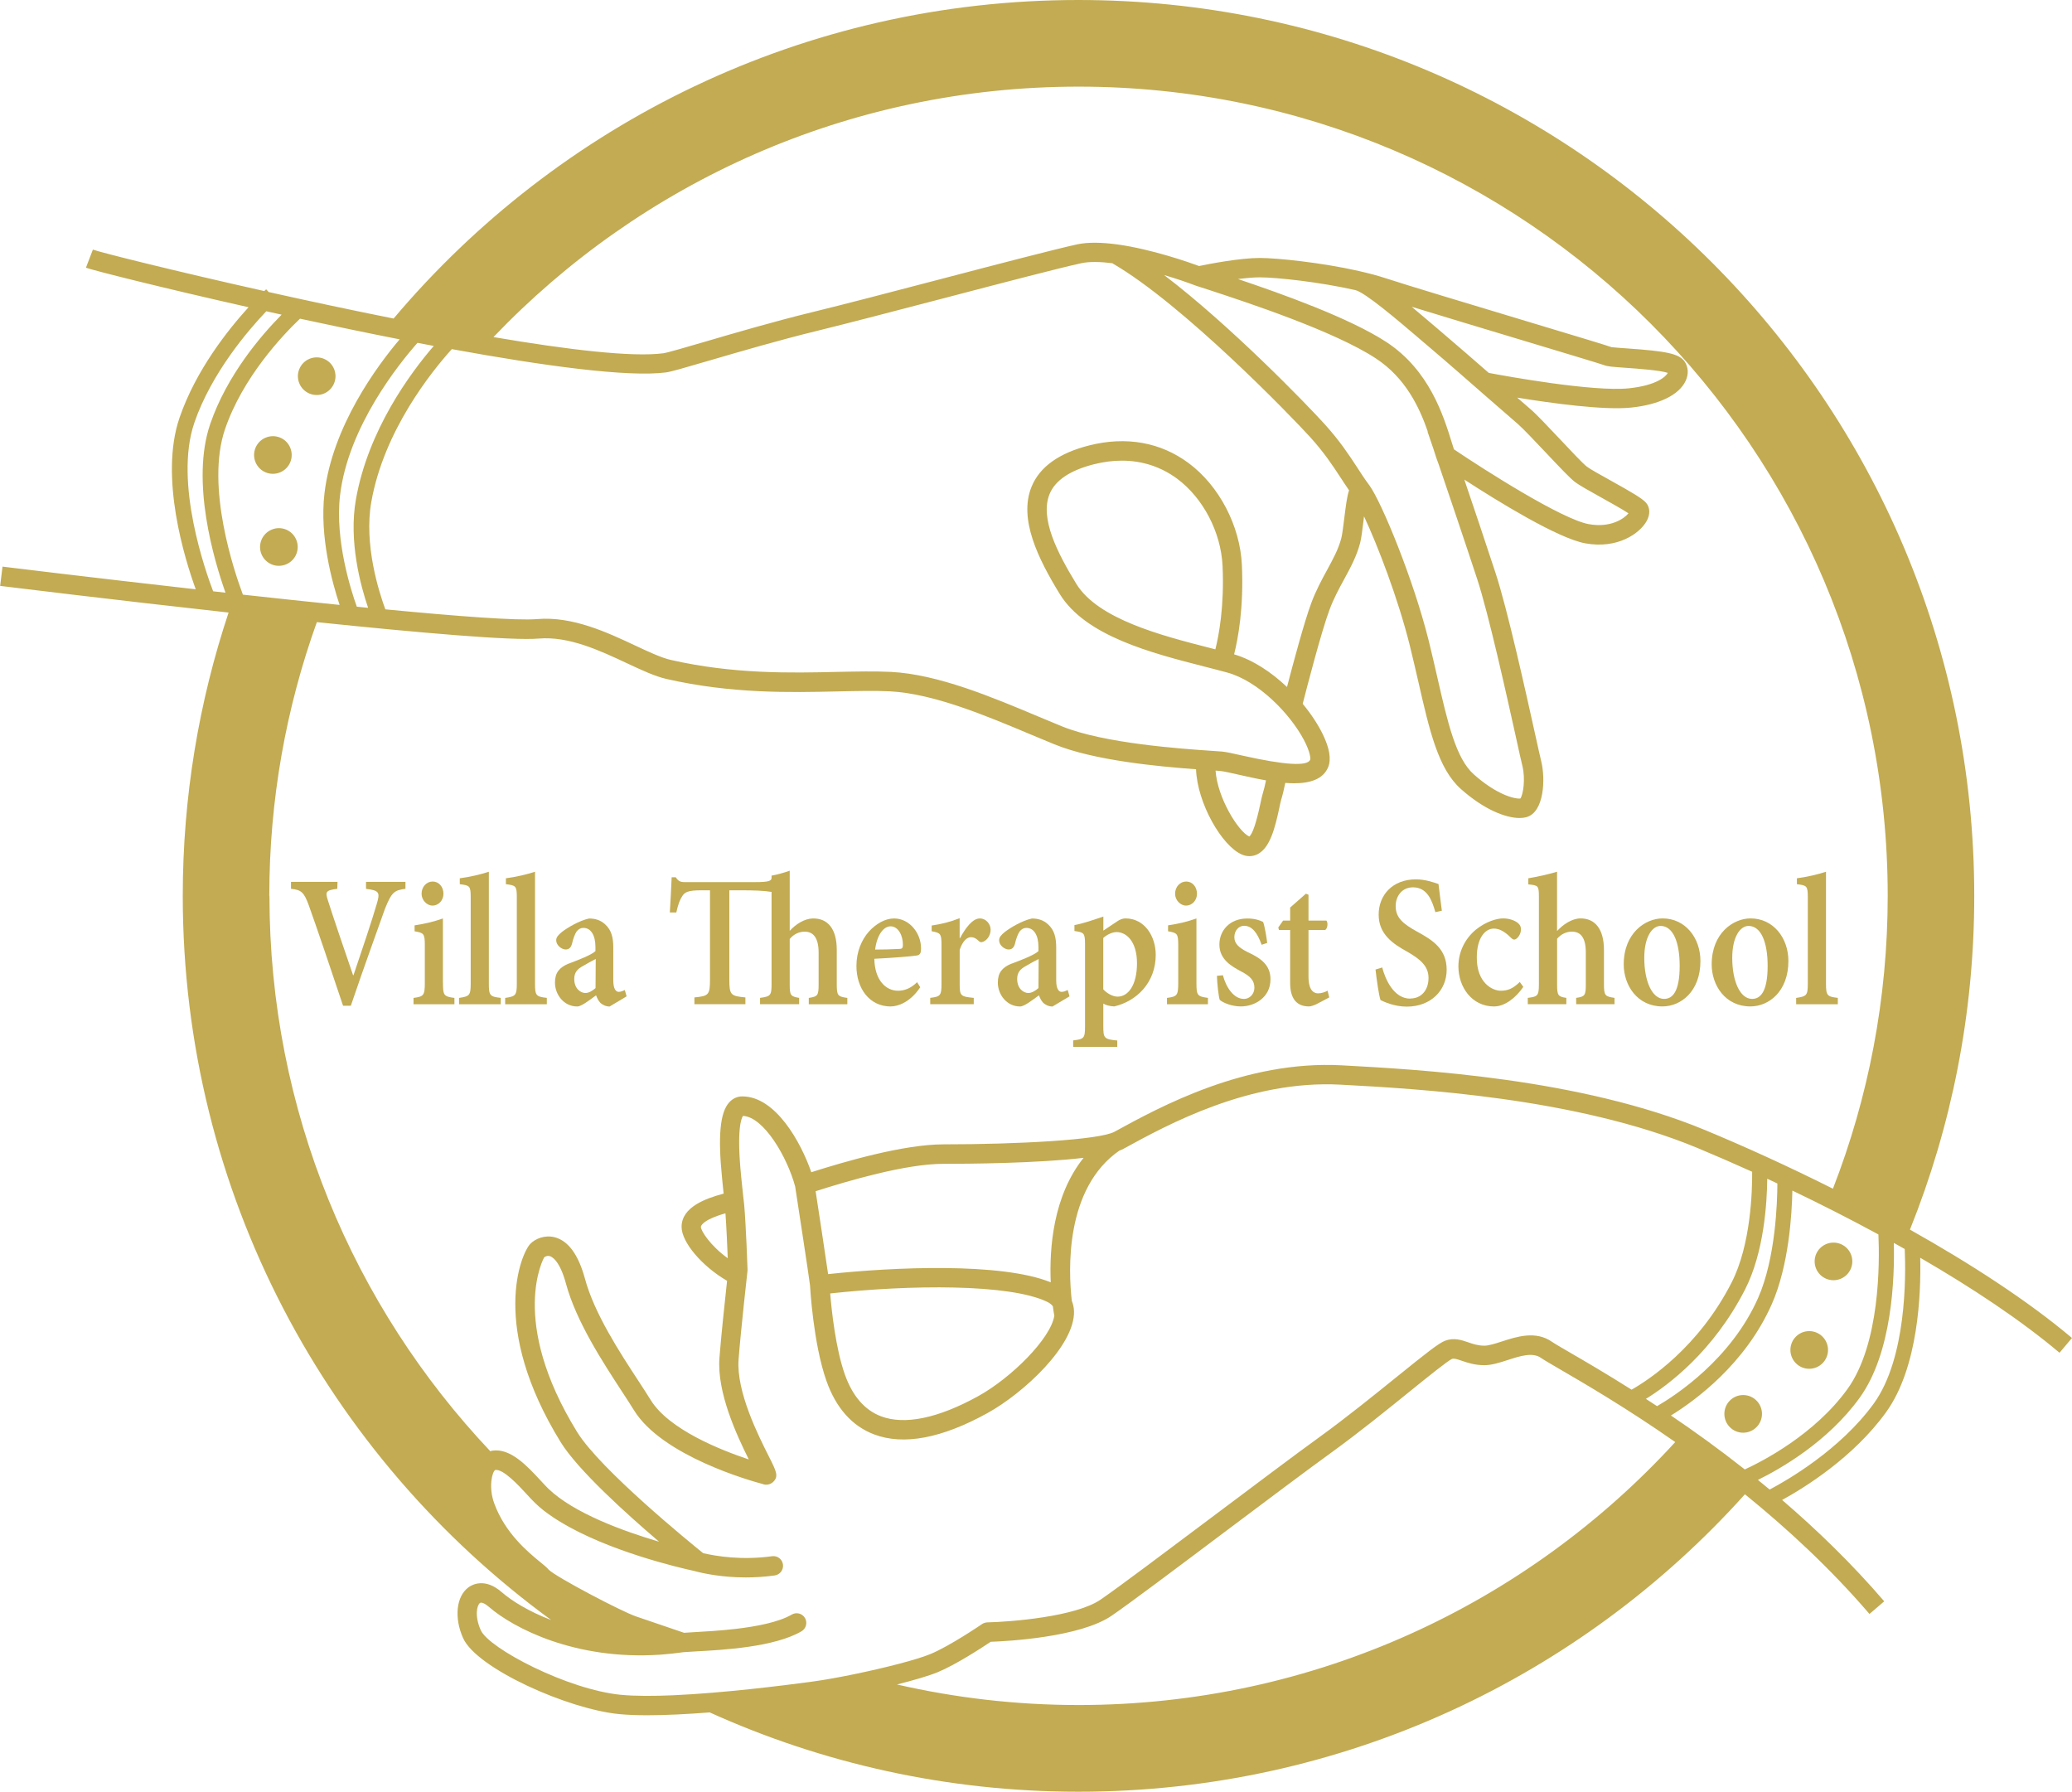<?xml version="1.0" encoding="UTF-8"?><svg id="_レイヤー_2" xmlns="http://www.w3.org/2000/svg" viewBox="0 0 421.4 364.38" width="421.4" height="364.38"><defs><style>.cls-1{fill:#c2ab52;stroke-width:0px;}</style></defs><g id="_レイヤー_1-2"><path class="cls-1" d="M74.45,180.76c2.75.33,2.87.75,2.15,3.15-.95,3.27-2.87,9-4.71,14.42h-.08c-1.62-4.68-4.22-12.35-5.16-15.34-.49-1.57-.45-1.95,1.95-2.24l.04-1.41h-9.46v1.41c2.07.21,2.64.67,3.62,3.35,1.62,4.52,4.67,13.52,6.97,20.43h1.58c2.63-7.79,5.99-16.99,6.93-19.68,1.36-3.43,1.92-3.81,4.18-4.1v-1.41h-8.02v1.41Z"/><path class="cls-1" d="M90.08,199.87v-13.09c-1.73.62-3.73,1.11-5.76,1.4v1.21c1.88.33,2.08.45,2.08,2.9v7.59c0,2.61-.27,2.78-2.3,3.06v1.29h8.32v-1.29c-2.14-.29-2.33-.49-2.33-3.06Z"/><path class="cls-1" d="M87.97,184.16c1.28,0,2.22-1.12,2.22-2.4,0-1.41-.94-2.49-2.19-2.49s-2.26,1.07-2.26,2.49c0,1.28,1.05,2.4,2.22,2.4Z"/><path class="cls-1" d="M101.84,202.93c-2.19-.25-2.42-.45-2.42-2.9v-22.75c-1.62.54-3.95,1.08-5.91,1.33v1.2c2.04.26,2.22.34,2.22,2.7v17.53c0,2.41-.27,2.58-2.37,2.9v1.29h8.48v-1.29Z"/><path class="cls-1" d="M111.21,202.93c-2.18-.25-2.4-.45-2.4-2.9v-22.75c-1.62.54-3.95,1.08-5.92,1.33v1.2c2.03.26,2.22.34,2.22,2.7v17.53c0,2.41-.26,2.58-2.37,2.9v1.29h8.47v-1.29Z"/><path class="cls-1" d="M115.62,195.97c-1.88.79-2.75,1.86-2.75,3.86,0,2.44,1.81,4.85,4.52,4.85.87,0,2.49-1.29,3.84-2.27.18.49.41,1.03.87,1.53.45.41,1.13.75,1.88.75l3.46-2.07-.37-1.29c-.34.17-.79.38-1.24.38-.53,0-1.1-.54-1.1-2.33v-6.63c0-2.02-.33-3.6-1.69-4.8-.87-.79-1.92-1.16-3.24-1.16-2.04.45-4.37,1.86-5.51,2.73-.75.62-1.17,1.08-1.17,1.7,0,1.04,1.13,1.87,1.92,1.87.6,0,1.05-.29,1.28-1.12.26-1.12.6-2.03.97-2.57.38-.45.79-.7,1.36-.7,1.51,0,2.45,1.45,2.45,3.89v.83c-.79.78-3.51,1.82-5.5,2.57ZM121.16,195.02l-.04,5.92c-.6.54-1.35,1-2.07,1-.95,0-2.26-.87-2.26-2.86,0-1.32.64-2.03,1.81-2.65.71-.42,1.81-1.04,2.56-1.41Z"/><path class="cls-1" d="M138.75,182.25c.49-.79,1.09-1.2,3.92-1.2h1.73v18.15c0,3.15-.3,3.36-3.17,3.64v1.37h10.37v-1.37c-2.98-.28-3.27-.49-3.27-3.64v-18.15h1.88c3.4,0,5.09.08,6.71.33v18.69c0,2.37-.19,2.57-2.34,2.86v1.29h7.95v-1.29c-1.73-.29-1.92-.49-1.92-2.73v-9.24c.86-1.04,1.96-1.49,3.01-1.49,1.73-.04,2.87,1.2,2.87,4.23v6.51c0,2.24-.19,2.45-2,2.73v1.29h7.84v-1.29c-1.96-.29-2.15-.45-2.15-2.81v-6.97c0-4.26-1.81-6.42-4.86-6.38-1.73.04-3.46,1.16-4.71,2.52v-12.23c-1.02.37-2.64.83-3.69,1v.45c0,.62-.57.87-3.31.87h-14.29c-.94,0-1.35-.17-1.89-.99h-.83c-.07,2.03-.22,4.6-.37,7.16h1.32c.38-1.74.75-2.65,1.21-3.32Z"/><path class="cls-1" d="M181.17,204.67c1.36,0,3.88-.75,5.99-3.9l-.64-1.03c-1.21,1.19-2.49,1.74-3.88,1.74-2.45,0-4.74-2.11-4.82-6.5,3.7-.17,7.99-.54,8.59-.66.76-.09.91-.59.91-1.41.03-3.15-2.37-6.13-5.47-6.13-1.84,0-3.72,1.08-5.19,2.73-1.39,1.58-2.48,4.02-2.48,6.92,0,4.48,2.56,8.25,7.01,8.25ZM181.13,188.38c1.55,0,2.53,1.87,2.5,3.81,0,.62-.19.79-.76.79-1.69.08-3.23.13-4.89.13.37-2.95,1.69-4.73,3.16-4.73Z"/><path class="cls-1" d="M198.04,202.93c-2.71-.25-2.86-.45-2.86-2.81v-6.97c.64-1.86,1.51-2.56,2.3-2.56.6,0,1.02.24,1.54.74.23.25.53.38.98.17.83-.38,1.47-1.33,1.47-2.44s-.9-2.28-2.19-2.28c-1.43,0-2.83,1.78-4.04,4.01h-.07v-4.06c-1.85.74-3.69,1.2-5.69,1.49v1.16c1.78.33,2,.5,2,2.7v8.08c0,2.32-.26,2.52-2.29,2.77v1.29h8.85v-1.29Z"/><path class="cls-1" d="M205.69,195.97c-1.88.79-2.75,1.86-2.75,3.86,0,2.44,1.81,4.85,4.52,4.85.86,0,2.49-1.29,3.84-2.27.19.49.41,1.03.87,1.53.45.41,1.13.75,1.88.75l3.47-2.07-.37-1.29c-.35.17-.79.38-1.25.38-.53,0-1.09-.54-1.09-2.33v-6.63c0-2.02-.34-3.6-1.69-4.8-.87-.79-1.92-1.16-3.25-1.16-2.04.45-4.37,1.86-5.5,2.73-.76.62-1.17,1.08-1.17,1.7,0,1.04,1.13,1.87,1.92,1.87.6,0,1.06-.29,1.29-1.12.26-1.12.6-2.03.98-2.57.38-.45.79-.7,1.36-.7,1.5,0,2.45,1.45,2.45,3.89v.83c-.79.78-3.5,1.82-5.5,2.57ZM211.24,195.02l-.04,5.92c-.6.54-1.36,1-2.07,1-.95,0-2.26-.87-2.26-2.86,0-1.32.64-2.03,1.81-2.65.72-.42,1.8-1.04,2.56-1.41Z"/><path class="cls-1" d="M227.21,211.6c-2.68-.25-2.82-.5-2.82-2.91v-4.6c.45.29,1.28.54,2.22.58,4.48-1.04,8.44-4.77,8.44-10.49,0-3.73-2.22-7.41-6.17-7.41-.53,0-1.17.24-1.7.62l-2.78,1.86v-2.86c-2.04.7-4.11,1.41-5.88,1.74v1.2c1.92.29,2.15.37,2.15,2.65v16.86c0,2.28-.23,2.49-2.41,2.74v1.32h8.97v-1.32ZM224.38,190.75c.67-.62,1.77-1.2,2.71-1.2,2,0,4.15,1.91,4.15,6.34s-1.77,6.79-3.96,6.79c-1.02,0-2.26-.75-2.9-1.49v-10.45Z"/><path class="cls-1" d="M241.22,184.16c1.29,0,2.22-1.12,2.22-2.4,0-1.41-.94-2.49-2.19-2.49s-2.26,1.07-2.26,2.49c0,1.28,1.05,2.4,2.22,2.4Z"/><path class="cls-1" d="M245.66,202.93c-2.15-.29-2.33-.49-2.33-3.06v-13.09c-1.73.62-3.73,1.11-5.77,1.4v1.21c1.88.33,2.07.45,2.07,2.9v7.59c0,2.61-.26,2.78-2.29,3.06v1.29h8.33v-1.29Z"/><path class="cls-1" d="M252.97,203.14c-2.07,0-3.62-2.37-4.26-4.81l-1.21.12c.04,1.62.34,4.23.57,4.89.64.58,2.45,1.33,4.29,1.33,2.83,0,6.03-1.83,6.03-5.51,0-2.86-1.88-4.27-4.6-5.51-1.74-.87-2.75-1.7-2.75-3.06s.91-2.32,1.97-2.32c1.62,0,2.71,1.41,3.58,3.86l1.13-.37c-.08-.83-.49-3.39-.83-4.27-.75-.37-1.69-.7-3.24-.7-3.5,0-5.65,2.4-5.65,5.3,0,3.1,2.6,4.47,4.41,5.46,1.96,1,2.71,1.91,2.71,3.32,0,1.28-.95,2.28-2.15,2.28Z"/><path class="cls-1" d="M262.39,189.13v10.77c0,3.32,1.43,4.77,3.84,4.77.33,0,.86-.16,1.51-.46l2.6-1.37-.34-1.37c-.53.29-1.21.54-1.93.54-.79,0-1.95-.46-1.95-3.44v-9.44h3.39c.53-.33.6-1.5.26-1.91h-3.65v-5.26l-.53-.21-3.2,2.81v2.66h-1.44l-.98,1.41.15.5h2.26Z"/><path class="cls-1" d="M286.84,203.09c-3.43,0-5.12-4.02-5.73-6.34l-1.36.42c.26,2.27.68,5.23,1.02,6.21.42.2,1.02.49,1.96.79.94.29,2.08.54,3.39.54,4.86,0,8.1-3.28,8.1-7.5s-2.83-6.02-6.03-7.76c-2.86-1.58-4.34-2.82-4.34-5.18,0-2.08,1.32-3.82,3.51-3.82,2.91,0,3.88,2.65,4.56,5.05l1.32-.29c-.3-2.44-.53-4.06-.68-5.43-.94-.32-2.68-.95-4.6-.95-4.74,0-7.57,3.19-7.57,7.17s2.86,5.93,5.88,7.58c2.56,1.49,4.26,2.86,4.26,5.3s-1.43,4.18-3.7,4.18Z"/><path class="cls-1" d="M303.9,204.67c2.07,0,4.33-1.66,5.91-3.98l-.72-.99c-1.39,1.36-2.45,1.78-3.88,1.78-1.69,0-4.9-1.61-4.86-6.79,0-3.9,1.66-5.85,3.47-5.85,1.06,0,2.15.54,3.43,1.82.3.29.49.42.72.42.49,0,1.35-.96,1.35-1.99.04-.5-.11-.96-.6-1.37-.57-.49-1.69-.95-3.02-.95s-3.54.67-5.58,2.32c-2.22,1.86-3.51,4.56-3.51,7.42,0,4.23,2.72,8.17,7.28,8.17Z"/><path class="cls-1" d="M318.56,202.93c-1.69-.25-1.88-.49-1.88-2.73v-9.29c.83-.99,1.96-1.45,3.01-1.45,1.77,0,2.83,1.2,2.83,4.23v6.51c0,2.24-.19,2.48-1.96,2.73v1.29h7.8v-1.29c-1.89-.29-2.15-.41-2.15-2.77v-6.97c0-4.26-1.81-6.42-4.75-6.42-1.77,0-3.61,1.28-4.79,2.57v-12.06c-1.81.54-4.04,1.03-5.84,1.33v1.24c2.03.21,2.15.25,2.15,2.57v17.74c0,2.36-.26,2.52-2.26,2.77v1.29h7.84v-1.29Z"/><path class="cls-1" d="M338.11,204.67c3.73,0,7.72-3.03,7.72-9.24,0-4.72-3.09-8.66-7.69-8.66-3.51,0-7.91,2.98-7.91,9.36,0,4.23,2.75,8.54,7.87,8.54ZM337.73,188.3c2.52,0,3.88,3.27,3.88,8.12,0,5.35-1.51,6.72-3.17,6.72-2.45,0-4.03-3.61-4.03-8.33,0-4.31,1.62-6.51,3.32-6.51Z"/><path class="cls-1" d="M356,204.67c3.73,0,7.72-3.03,7.72-9.24,0-4.72-3.09-8.66-7.69-8.66-3.5,0-7.91,2.98-7.91,9.36,0,4.23,2.75,8.54,7.87,8.54ZM355.62,188.3c2.52,0,3.88,3.27,3.88,8.12,0,5.35-1.51,6.72-3.16,6.72-2.46,0-4.04-3.61-4.04-8.33,0-4.31,1.62-6.51,3.32-6.51Z"/><path class="cls-1" d="M373.78,202.93c-2.18-.25-2.41-.45-2.41-2.9v-22.75c-1.62.54-3.96,1.08-5.92,1.33v1.2c2.04.26,2.22.34,2.22,2.7v17.53c0,2.41-.26,2.58-2.37,2.9v1.29h8.47v-1.29Z"/><path class="cls-1" d="M68.06,75.36c-.63-2.02-2.78-3.14-4.79-2.51-2.01.63-3.14,2.78-2.51,4.79.63,2.03,2.78,3.14,4.79,2.52,2.01-.63,3.14-2.78,2.51-4.79Z"/><path class="cls-1" d="M56.64,96.18c2.02-.63,3.14-2.77,2.51-4.79-.62-2.03-2.77-3.14-4.79-2.51-2.02.63-3.14,2.78-2.51,4.79.63,2.02,2.77,3.14,4.79,2.51Z"/><path class="cls-1" d="M55.58,107.59c-2.02.63-3.14,2.77-2.52,4.79.64,2.02,2.78,3.15,4.8,2.51,2.02-.63,3.14-2.77,2.51-4.8-.63-2.02-2.77-3.14-4.79-2.51Z"/><path class="cls-1" d="M421.4,272.1c-9.02-7.6-20.7-15.16-32.96-22.04,8.43-20.98,13.08-43.87,13.08-67.87C401.52,81.57,319.95,0,219.33,0c-55.88,0-105.87,25.18-139.28,64.78-8.68-1.73-17.39-3.6-25.41-5.39l-.51-.56s-.18.17-.38.36c-18.72-4.19-33.47-7.9-34.86-8.43l-1.41,3.68c1.34.51,15.16,4.01,33.07,8.04-4.11,4.51-10.7,12.75-14.04,22.48-4.15,12.1,1.12,28.89,3.3,34.88-21.14-2.38-38.89-4.56-39.3-4.61l-.48,3.92c1.84.23,23.05,2.83,46.46,5.42-6.03,18.11-9.32,37.47-9.32,57.6,0,60.53,29.52,114.15,74.94,147.29-4.59-1.75-8.04-3.91-10.09-5.69-3.43-2.98-6.03-1.49-6.75-.96-2.48,1.84-2.94,6.19-1.08,10.33,2.75,6.14,21.3,14.45,31.78,15.45,1.67.16,3.6.23,5.7.23,3.84,0,8.25-.24,12.67-.58,22.88,10.35,48.26,16.13,75,16.13,53.84,0,102.19-23.36,135.54-60.49,8.54,6.92,17.35,15.04,25.33,24.34l3-2.57c-6.58-7.66-13.69-14.54-20.77-20.61,4.51-2.47,14.47-8.62,21.12-17.81,6.63-9.16,7.14-24.29,6.97-31.45,10.57,6.13,20.49,12.71,28.33,19.32l2.55-3.02ZM302.78,75.83c-2.19-1.91-6.36-5.55-10.06-8.69l-1.66-1.41c-1.4-1.19-2.72-2.32-3.96-3.35,5.93,1.82,14.3,4.35,21.99,6.66,8.09,2.44,16.44,4.95,17.14,5.21.65.27,1.65.36,4.57.56,2.11.15,6.81.48,8.4,1.02-.37.71-2.19,2.52-7.85,3.13-7.33.78-25.31-2.51-28.58-3.13ZM288.5,68.73l1.67,1.42c2.23,1.89,4.63,3.96,6.66,5.73l3.75,3.28s.37.32.96.84c.09.08.15.14.16.14h0c1.8,1.57,5.31,4.62,6.97,6.06,1.04.89,3.5,3.5,5.67,5.79,3.07,3.26,5.01,5.29,5.96,6.02.85.65,2.87,1.78,5.21,3.08,1.74.97,4.44,2.47,5.69,3.3-.87,1.06-3.6,3.01-8.09,2.2-5.51-1.01-21.18-11.01-27.41-15.21-.14-.44-.29-.91-.45-1.42-1.7-5.49-4.56-14.68-13.29-20.4-7.46-4.88-21.29-9.82-30.18-12.81,1.57-.2,3.14-.35,4.4-.35,3.5,0,12.26.96,19.44,2.59h0c1.96.41,8.79,6.25,12.88,9.73ZM243.09,58.04l.44.17h.04c.6.19,1.37.44,2.29.74,7.6,2.5,25.41,8.34,33.93,13.92,6.08,3.98,8.88,9.96,10.6,14.91l-.08-.06,1.25,3.66c.37,1.19.7,2.22,1.04,3.06,1.24,3.64,5.22,15.38,7.82,23.29,2.36,7.21,5.98,23.58,7.93,32.37.6,2.75,1.05,4.77,1.26,5.6.68,2.74.16,5.91-.4,6.69-1.22.13-4.92-.85-9.47-4.91-3.64-3.23-5.3-10.48-7.4-19.65-.55-2.4-1.12-4.91-1.77-7.53-3.1-12.44-9.51-28.02-12.05-31.58,0,0-.01-.01-.02-.02,0,0,0,0,0,0-.92-1.24-1.72-2.45-2.55-3.75-1.62-2.47-3.45-5.27-6.55-8.7-3.83-4.23-19.21-20.09-32.65-30.32,2.61.77,4.86,1.55,6.26,2.09l.07.03h0s.03.01.04.02ZM226.29,53.58c14.22,8.22,36.36,31.11,40.17,35.31,2.89,3.2,4.56,5.75,6.17,8.21.58.89,1.14,1.74,1.74,2.61-.42,1.23-.65,3.1-.99,5.82-.19,1.56-.4,3.18-.58,3.89-.59,2.26-1.67,4.24-2.91,6.52-1.06,1.94-2.26,4.15-3.22,6.74-1.43,3.86-3.68,12.27-4.92,17.03-3.17-3-6.92-5.51-10.76-6.64.78-3.07,1.99-9.45,1.58-18.22-.38-7.95-4.63-16.07-10.83-20.67-5.72-4.25-12.71-5.49-20.21-3.6-6.14,1.55-10.09,4.37-11.73,8.4-2.69,6.57,1.38,14.71,5.72,21.8,5.24,8.57,18.64,12.01,29.41,14.77,1.66.43,3.24.83,4.7,1.23,6.32,1.75,12.73,8.36,15.55,13.68,1.32,2.5,1.37,3.79,1.29,4.04-.56,1.38-5.21,1.09-13.79-.84-1.8-.41-3.22-.73-4.15-.82-.46-.04-1.2-.09-2.15-.15-5.98-.41-21.87-1.49-30.41-4.98-1.48-.6-3.02-1.25-4.6-1.91-9.66-4.06-20.6-8.67-30.18-9.16-3.25-.16-6.98-.08-10.93,0-9.38.22-21.04.48-33.82-2.43-1.94-.44-4.52-1.65-7.25-2.93-5.69-2.67-12.77-5.99-19.93-5.38-4.02.35-16.13-.56-30.89-1.98-1.26-3.42-4.4-13.14-2.85-21.86,2.57-14.51,12.28-26.53,16.37-31.06,18.78,3.43,35.8,5.74,43.54,4.74,1.05-.14,3.63-.89,8.92-2.44,5.99-1.75,14.19-4.15,21.81-6.01,6.04-1.48,16.12-4.11,25.87-6.66,11.59-3.04,23.57-6.17,27.88-7.1,1.7-.37,3.95-.3,6.38.01ZM247.17,132.05c-.41-.11-.84-.21-1.25-.32-9.55-2.45-22.62-5.79-27.03-13.01-3.82-6.25-7.45-13.3-5.43-18.25,1.15-2.8,4.18-4.83,9.04-6.06,1.94-.49,3.83-.73,5.67-.73,4.13,0,7.94,1.24,11.23,3.67,5.29,3.92,8.91,10.87,9.24,17.69.39,8.21-.76,14.23-1.46,17.01ZM248.17,156.79c.68.06,2.12.38,3.64.73,1.78.4,3.72.84,5.67,1.18-.19.92-.44,2-.71,2.86-.12.4-.27,1.07-.44,1.89-.83,3.89-1.58,6.13-2.25,6.67-2.27-1.03-6.51-7.95-6.86-13.41.39.03.71.05.95.08ZM49.4,120.93c-1.73-4.6-7.64-21.98-3.63-33.67,3.6-10.51,11.66-19.04,15.24-22.45,6.57,1.42,13.44,2.86,20.27,4.2-4.61,5.44-13.68,17.69-15.29,31.33-1.03,8.77,1.6,18.24,3.08,22.68-6.42-.65-13.1-1.37-19.67-2.09ZM72.57,123.38c-1.16-3.22-4.49-13.53-3.41-22.66,1.65-13.95,12.04-26.81,15.75-31,1.11.21,2.21.42,3.31.63-4.79,5.55-13.34,17.11-15.83,31.19-1.51,8.51.94,17.57,2.48,22.07-.76-.07-1.52-.15-2.29-.23ZM39.51,86.01c3.49-10.16,10.98-18.86,14.65-22.71,1.03.23,2.07.46,3.12.69-4.2,4.24-11.11,12.3-14.52,22.22-4.03,11.74.82,27.89,3.1,34.32-.84-.09-1.68-.19-2.51-.28-1.36-3.56-8.03-22.01-3.83-34.25ZM54.77,182.18c0-19.54,3.42-38.27,9.67-55.66,20.69,2.15,39.69,3.81,45.14,3.34,6.11-.51,12.39,2.42,17.93,5.02,3.06,1.43,5.7,2.66,8.05,3.2,13.25,3.02,25.19,2.75,34.78,2.53,4.05-.09,7.54-.17,10.64-.02,8.88.46,19.49,4.92,28.85,8.86,1.59.66,3.14,1.32,4.63,1.92,8.02,3.29,21.15,4.51,28.79,5.07.24,6.87,5.27,15.68,9.39,17.37.49.2.98.3,1.47.3.59,0,1.16-.14,1.71-.43,2.47-1.31,3.47-5.2,4.37-9.41.14-.67.25-1.22.35-1.55.34-1.09.64-2.44.86-3.51.61.05,1.2.08,1.78.08,3.26,0,5.92-.82,6.94-3.28.66-1.62.28-3.88-1.12-6.74-.97-1.97-2.36-4.09-4.06-6.14.87-3.39,3.78-14.64,5.43-19.07.86-2.33,1.94-4.31,2.98-6.22,1.31-2.41,2.55-4.69,3.27-7.42.25-.96.44-2.55.67-4.39.03-.31.08-.66.12-1.03,2.78,5.92,6.93,16.71,9.31,26.26.64,2.59,1.21,5.08,1.76,7.46,2.25,9.86,4.03,17.64,8.62,21.72,4.7,4.19,9.11,5.91,11.95,5.91.5,0,.95-.05,1.34-.16,3.7-.96,3.95-7.85,3.05-11.43-.2-.81-.65-2.8-1.24-5.5-1.96-8.85-5.62-25.35-8.04-32.74-1.91-5.85-4.58-13.77-6.35-18.99,6.9,4.48,19.05,11.95,24.59,12.96,6.59,1.2,11.06-2.01,12.46-4.47.79-1.39.75-2.8-.09-3.78-.79-.9-2.94-2.15-7.33-4.59-1.92-1.07-4.11-2.28-4.73-2.77-.76-.58-3.38-3.36-5.48-5.6-2.45-2.59-4.76-5.05-5.97-6.08-.68-.59-1.66-1.43-2.7-2.34,7.07,1.15,17.67,2.61,23.23,2.02,5.69-.6,9.7-2.58,11.03-5.42.64-1.37.56-2.81-.21-3.94-1.11-1.64-3.98-2.12-11.51-2.65-1.37-.1-3.08-.22-3.36-.27-.59-.24-5.52-1.74-17.49-5.34-11.35-3.42-24.22-7.29-28.42-8.67-1.6-.53-3.4-1-5.28-1.43-.03,0-.07-.02-.1-.03h0c-7.65-1.73-16.72-2.67-20.25-2.67-4.03,0-10.39,1.23-12.33,1.64-2.1-.77-9.61-3.41-16.55-4.38-.08-.01-.15-.03-.23-.03-2.92-.39-5.74-.48-7.99,0-4.38.95-15.88,3.95-28.05,7.14-9.73,2.55-19.8,5.18-25.81,6.64-7.71,1.88-15.96,4.29-21.98,6.06-3.87,1.13-7.53,2.2-8.33,2.31-6.34.84-19.41-.71-34.57-3.29,29.97-31.37,72.19-50.93,119-50.93,90.88,0,164.56,73.67,164.56,164.56,0,21.01-3.96,41.09-11.14,59.56-9.11-4.57-18.06-8.63-26.02-11.93-25.4-10.54-58.15-12.31-73.88-13.16-19.63-1.05-36.93,8.42-46.22,13.51-3.07,1.68-19.82,2.56-34.77,2.56-8.11,0-20.11,3.51-26.89,5.67-2.09-6.05-7.24-15.42-14.03-15.42-1.03,0-1.95.42-2.67,1.22-1.85,2.05-2.31,6.78-1.45,15.36l.05.51c.07.81.17,1.78.27,2.68-3.7.99-8.55,2.75-8.55,6.76,0,3.15,4.2,8.04,9.25,10.97-.43,3.94-1.24,11.56-1.55,15.68-.53,7.04,3.5,15.68,5.97,20.65-5.78-1.93-16.27-6.1-19.96-12.1-.67-1.09-1.52-2.38-2.46-3.83-3.8-5.8-9-13.75-10.9-20.82-1.33-4.89-3.4-7.73-6.17-8.44-2.03-.51-3.95.31-4.95,1.35-1.87,1.95-8.32,16.79,6.18,40.32,3.48,5.64,13.27,14.49,20.02,20.25-7.26-2.14-17.34-5.8-22.52-10.78-.44-.43-.96-.99-1.54-1.62-2.75-2.98-6.16-6.67-9.86-6.12-.14.02-.27.08-.41.12-27.84-29.47-44.92-69.21-44.92-112.96ZM339.83,287.86c4.87-3,15.13-10.44,20.53-22.68,3.43-7.79,4.07-18.12,4.17-23.06,5.76,2.76,11.67,5.76,17.5,8.92.25,5.58.37,22.23-6.31,31.46-6.69,9.24-17.26,14.67-20.87,16.33-5.23-4.13-10.31-7.79-15.02-10.97ZM337.01,285.96c-.77-.51-1.53-1.01-2.27-1.48,4.56-2.81,13.72-9.64,20.16-22.23,3.86-7.54,4.47-17.61,4.52-22.54.68.31,1.38.64,2.06.97-.01,3.81-.36,15.2-3.91,23.26-5.52,12.51-16.83,19.86-20.56,22.02ZM213.7,260.78c-10.01-4.1-32.12-3.09-45.28-1.67-.6-4.2-1.97-13.15-2.54-16.86,6.53-2.09,18.29-5.57,25.97-5.57,5.23,0,19.16-.11,28.53-1.22-6.22,7.77-6.98,18.43-6.68,25.32ZM214.43,267.56c-.73,4.67-8.76,12.65-15.49,16.37-8.15,4.5-14.97,5.91-19.77,4.09-3.33-1.27-5.81-4.14-7.36-8.54-1.86-5.28-2.67-12.88-2.97-16.44,16.26-1.78,36.43-1.99,44.11,1.69.6.29.95.6,1.18.92.12,1.01.25,1.67.3,1.91ZM148.01,255.88c-3.54-2.55-5.45-5.55-5.47-6.37,0-.06.07-1.36,5-2.77.2,2.71.37,6.64.47,9.14ZM126.34,344.67c-10.89-1.04-26.91-9.44-28.56-13.14-1.32-2.96-.76-5.11-.17-5.54.29-.22,1.03.1,1.8.77,5.04,4.38,17.64,10.87,34.73,9.75.16-.01.33-.02.49-.04.55-.04,1.1-.09,1.66-.15.19-.02.38-.04.58-.06.71-.08,1.43-.17,2.16-.27.56-.05,1.38-.09,2.39-.15,5.62-.3,16.06-.87,21.58-4.09.94-.55,1.26-1.76.72-2.7-.55-.94-1.76-1.26-2.7-.7-2.69,1.56-7.16,2.41-11.42,2.91,0,0,0,0,0,0-3.2.37-6.28.54-8.38.66-.83.04-1.55.08-2.1.13-1.53-.53-7.29-2.5-9.77-3.33-2.87-.96-16.37-8.06-17.76-9.51-.37-.44-.94-.91-1.73-1.55-2.48-2.03-7.09-5.83-9.32-11.86-1.25-3.38-.44-6.5.18-6.86,1.62-.25,4.71,3.09,6.36,4.88.63.69,1.21,1.32,1.7,1.79.28.27.57.53.87.8.1.09.21.17.31.26.21.17.42.35.63.52.1.08.22.16.32.24.23.17.46.35.7.52.09.07.19.13.28.19.27.19.54.37.81.56.06.04.13.08.19.12.32.21.64.41.97.61.02.01.05.03.07.04,9.75,5.96,24.12,9.33,27.19,9.99,1.93.53,5.72,1.33,10.57,1.33,1.82,0,3.79-.11,5.86-.4,1.09-.15,1.83-1.15,1.69-2.23-.15-1.08-1.14-1.84-2.23-1.68-6.13.85-11.31,0-14-.62-2.59-2.09-20.94-17.02-25.64-24.65-14.02-22.75-6.69-35.5-6.7-35.51,0,0,.49-.43,1.14-.25.45.12,2.03.9,3.31,5.64,2.08,7.67,7.48,15.92,11.41,21.95.92,1.4,1.74,2.67,2.4,3.74,5.75,9.34,23.86,14.4,26.1,14.99.88.37,1.7.06,2.17-.36,1.23-1.13.69-2.21-.77-5.1-2.17-4.3-6.71-13.27-6.22-19.86.43-5.63,1.8-17.93,1.82-18.06,0-.1,0-.2,0-.29-.01-.37-.32-9.14-.68-13.1,0,0-.37-3.22-.57-5.3l-.05-.54c-.95-9.49.05-11.76.38-12.23,4.26.23,9.01,8.41,10.61,14.36.22,1.48,2.76,17.91,3.02,20.09.03.48.66,11.83,3.33,19.41,1.95,5.54,5.22,9.21,9.69,10.91,5.99,2.27,13.75.82,23.07-4.33,7.32-4.04,17.8-13.74,17.6-20.71-.02-.76-.19-1.47-.45-2.13-.7-6.15-1.43-22.82,9.66-30.53.33-.12.64-.25.88-.39,8.94-4.9,25.61-14.03,44.11-13.03,15.51.83,47.8,2.59,72.58,12.87,3.54,1.47,7.28,3.1,11.14,4.84.03,3.87-.25,14.86-4.19,22.55-6.76,13.23-16.92,19.83-20.33,21.77-5.25-3.32-9.65-5.88-12.69-7.64-1.67-.98-3-1.74-3.49-2.09-3.3-2.31-7.14-1.07-10.22-.07-1.36.44-2.65.85-3.54.85-1.29,0-2.31-.34-3.31-.69-1.34-.46-2.87-.98-4.64-.33-1.31.48-3.93,2.57-9.74,7.26-4.6,3.71-10.31,8.34-15.81,12.32-5.03,3.64-13.34,9.89-21.39,15.93-9.6,7.2-19.52,14.66-23.16,17.15-5.09,3.5-18.36,4.53-23.04,4.63-.39.02-.76.13-1.08.35-.07.05-6.57,4.49-10.54,6.11-2.74,1.13-9.09,2.76-15.27,4.04-1.54.32-3.08.62-4.55.88-.09.02-.18.03-.28.05-.6.11-1.19.21-1.77.3-.15.02-.31.05-.46.07-.65.1-1.29.2-1.88.28-5.9.79-17.91,2.29-27.99,2.74,0,0,0,0,0,0-4.05.18-7.78.19-10.67-.09ZM219.33,346.74c-12.69,0-25.04-1.46-36.91-4.18,3.5-.88,6.52-1.77,8.27-2.49,3.73-1.53,9.14-5.08,10.8-6.19,3.2-.11,18.13-.88,24.59-5.3,3.71-2.54,13.23-9.69,23.3-17.26,8.04-6.03,16.33-12.26,21.33-15.88,5.59-4.04,11.36-8.71,15.98-12.45,3.8-3.07,7.73-6.24,8.6-6.63.42-.15.92,0,2.01.37,1.17.4,2.63.9,4.58.9,1.51,0,3.08-.51,4.76-1.05,2.48-.81,5.05-1.63,6.74-.45.63.44,1.88,1.16,3.78,2.27,4.93,2.87,13.53,7.86,23.55,14.86-30.09,32.86-73.33,53.48-121.39,53.48ZM381.07,285.45c-6.81,9.39-17.65,15.62-21.16,17.47-.8-.66-1.6-1.32-2.39-1.96,4.69-2.31,14.22-7.76,20.67-16.67,6.66-9.2,7.15-24.41,6.97-31.53.74.41,1.48.82,2.22,1.24.25,5.6.36,22.24-6.31,31.45Z"/><path class="cls-1" d="M354.52,283.7c-2.11,0-3.82,1.72-3.82,3.83s1.71,3.83,3.82,3.83,3.83-1.72,3.83-3.83-1.71-3.83-3.83-3.83Z"/><path class="cls-1" d="M367.95,270.7c-2.11,0-3.82,1.71-3.82,3.83s1.71,3.83,3.82,3.83,3.83-1.72,3.83-3.83-1.71-3.83-3.83-3.83Z"/><path class="cls-1" d="M372.89,260.35c2.11,0,3.83-1.71,3.83-3.83s-1.72-3.82-3.83-3.82-3.83,1.71-3.83,3.82,1.71,3.83,3.83,3.83Z"/></g></svg>
